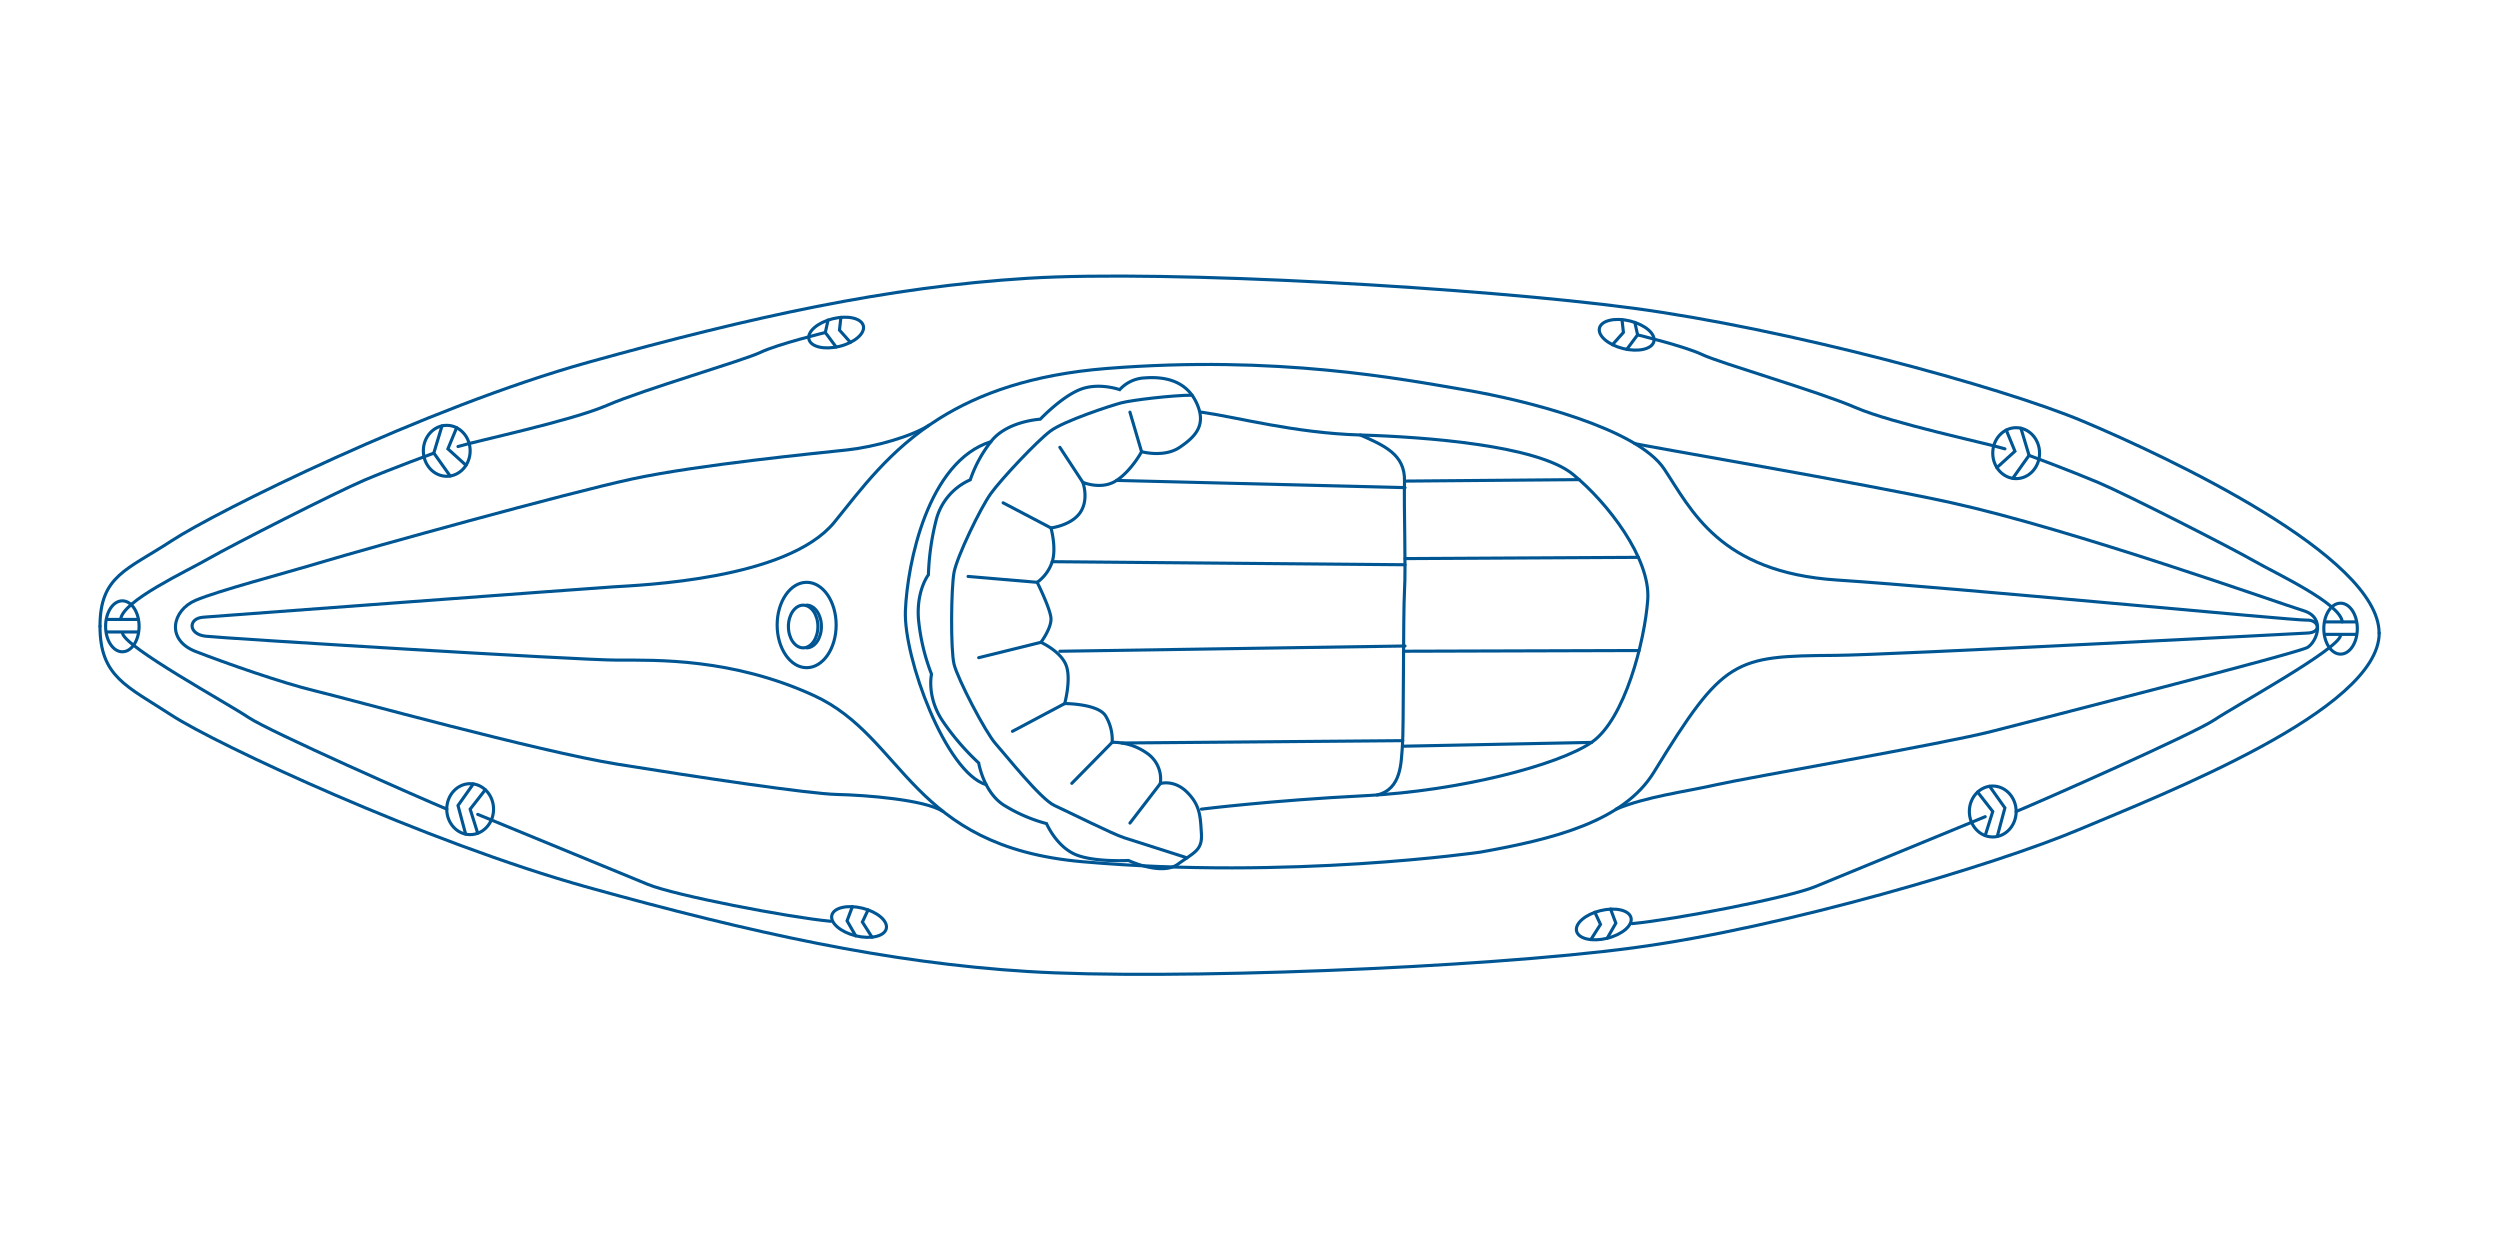 <svg id="Layer_2" data-name="Layer 2" xmlns="http://www.w3.org/2000/svg" viewBox="0 0 800 400"><defs><style>.cls-1{fill:none;stroke:#005593;stroke-linecap:round;stroke-miterlimit:10;}</style></defs><path class="cls-1" d="M32,200.42c0-16.22,8.63-18,22.84-27.32s81.25-42.65,133.46-57.18,95.78-24.09,140.58-26.87,145.2,3.09,193.71,9.57,117.2,24.9,144.1,36.24,94.62,43.07,94.62,67.73"/><path class="cls-1" d="M32,200.42c0,16.22,8.63,19.12,22.84,28.41S136.12,269.48,188.33,284s95.78,24.1,140.58,26.88,145.2-1.09,193.71-7.57S638.4,276.8,665.29,265.46s96.05-38.2,96.05-62.87"/><path class="cls-1" d="M65,197.51c5-.39,122.46-9.14,131.17-9.71S252,185.52,267,167.1c8.39-10.31,17.55-23.13,33.6-33.19,12.61-7.9,29.47-14.08,53.55-16,54.72-4.33,94.29,3.4,114.38,6.8s55.34,12.37,64,25.35,17.62,33.08,55.33,35.55,146.4,13,150.3,12.83,4.93,4,.19,4.14c0,0-133.13,7-151.09,7.14-32.41.21-35.72,1-58,37.36-9.75,15.93-32.41,21.47-55.53,25.6,0,0-60.87,8.88-127.35,3.07-55.18-4.83-56.68-39.75-85.93-53.18-26.15-12-50.39-11.33-62.89-11.33s-126.28-7-131.82-7.66S60.15,197.88,65,197.51Z"/><path class="cls-1" d="M297.25,136.09c-5.41,3.5-17.14,6.91-26.22,7.89s-47.52,4.73-68.63,9.27-85,22.29-98.8,26.43-33.53,9.27-41,12.42-9.67,12.62,0,16.37,27.61,10.06,38.26,12.62,71.19,19.33,96.83,23.47,61.14,9.47,70.21,9.67,27.87,1.64,33.78,5.39"/><path class="cls-1" d="M517.17,258.93c9.71-4.06,22.35-5.61,32.11-7.83S622,238,637.53,234s98-25.06,100.9-26.84,6-9.53-1.33-11.75-73.62-25.94-112.87-34.59c-27.18-6-100.38-18.46-101.13-18.9"/><path class="cls-1" d="M384.45,131.89c11,1.52,29.84,6.7,50.85,7.31s56.65,3.35,67.92,12.49,25,27.1,24.06,40.2-7.31,38.37-18,45.68S467,253.1,436.83,254.62s-52.38,4.31-52.38,4.31"/><path class="cls-1" d="M315.6,251.11c-12.94-3.87-26.48-40.6-25.87-55.7s7.18-47.79,27.36-54.07"/><ellipse class="cls-1" cx="258.13" cy="200" rx="9.44" ry="13.66"/><ellipse class="cls-1" cx="257.01" cy="200.48" rx="4.72" ry="6.83"/><path class="cls-1" d="M258.13,193.65c2.6,0,4.72,3.06,4.72,6.83s-2.12,6.83-4.72,6.83"/><path class="cls-1" d="M435.3,139.2c7.55,3.33,14.36,6.19,14.14,14.75s.45,27.44,0,35.12-.23,44.77-.67,49.72-.17,13.75-8.1,15.6"/><line class="cls-1" x1="449.44" y1="153.95" x2="505.34" y2="153.48"/><line class="cls-1" x1="449.6" y1="178.75" x2="524.26" y2="178.35"/><line class="cls-1" x1="449.6" y1="208.39" x2="524.52" y2="208.17"/><line class="cls-1" x1="448.78" y1="238.79" x2="509.31" y2="237.57"/><path class="cls-1" d="M382.7,128.53c-3.62-7.29-11-8-16.4-7.6a11.5,11.5,0,0,0-8,3.76s-6.8-2.45-12.8,0-12.61,9.45-12.61,9.45-10.8.6-15.8,7.2a41.37,41.37,0,0,0-6.6,12.2,19.26,19.26,0,0,0-11,13.2,81.57,81.57,0,0,0-2.4,17.2s-3.8,4.83-3.2,13.92a65.59,65.59,0,0,0,4.2,17.88s-1.66,7.2,3.57,15a78.74,78.74,0,0,0,11.52,13.4s1.51,9.2,7.91,13.41a50.18,50.18,0,0,0,13.8,6s2.86,6.74,8.61,9.6,17.6,2.2,17.6,2.2,10.6,5,15.8,1.2,7.89-4.4,7.55-9.8-.35-9-4.55-13.21-8.6-2.8-8.6-2.8a10,10,0,0,0-4.4-9.8,18.91,18.91,0,0,0-11-3.4,14.81,14.81,0,0,0-2.2-8.6c-2.6-3.8-13-3.8-13-3.8s2.2-8,.4-12.4-8-7.2-8-7.2,3.41-4.57,3.21-7.68-4.41-11.52-4.41-11.52a13.2,13.2,0,0,0,4.81-6.6c1.4-4.4-.4-10.8-.4-10.8s6.6-.8,9.4-5,.8-9.6.8-9.6,6,2.6,10.8-.6,8-9.2,8-9.2,7.2,2,12.2-1.4S386.37,135.94,382.7,128.53Z"/><path class="cls-1" d="M381.45,126.46c-6,0-19.12,1.53-22.67,2.46s-18.33,5.8-22.63,9-15.71,15.33-19.07,20-10.85,20.2-11.79,25.25-1.12,24.68,0,29.36,10.1,21.88,13.28,25.43,14.4,17.77,18.89,19.82,18.7,9.17,22.25,10.29,20.14,6.44,20.14,6.44"/><line class="cls-1" x1="357.3" y1="153.74" x2="449.6" y2="156.04"/><line class="cls-1" x1="336.7" y1="179.74" x2="449.6" y2="180.72"/><line class="cls-1" x1="339.15" y1="208.4" x2="449.6" y2="206.72"/><line class="cls-1" x1="358.97" y1="237.76" x2="448.88" y2="237.01"/><line class="cls-1" x1="365.3" y1="144.54" x2="361.58" y2="131.89"/><line class="cls-1" x1="346.5" y1="154.34" x2="339.15" y2="143.14"/><line class="cls-1" x1="336.3" y1="168.94" x2="321" y2="160.9"/><line class="cls-1" x1="331.89" y1="186.34" x2="309.78" y2="184.46"/><line class="cls-1" x1="333.09" y1="205.54" x2="313.18" y2="210.46"/><line class="cls-1" x1="340.7" y1="225.14" x2="323.99" y2="234.02"/><line class="cls-1" x1="355.9" y1="237.54" x2="342.98" y2="250.67"/><line class="cls-1" x1="371.3" y1="250.74" x2="361.58" y2="263.38"/><ellipse class="cls-1" cx="267.57" cy="106.4" rx="8.97" ry="4.55" transform="translate(-17.71 67.26) rotate(-13.87)"/><ellipse class="cls-1" cx="274.91" cy="295.05" rx="4.55" ry="8.97" transform="translate(-77.45 491.2) rotate(-76.13)"/><ellipse class="cls-1" cx="142.96" cy="144.26" rx="7.49" ry="8.15"/><ellipse class="cls-1" cx="150.45" cy="258.93" rx="7.49" ry="8.15"/><ellipse class="cls-1" cx="39.15" cy="200.42" rx="5.36" ry="8.15"/><polyline class="cls-1" points="264.98 102.42 264.1 106.4 267.57 111.05"/><polyline class="cls-1" points="272.13 109.55 268.63 105.63 269.09 101.54"/><path class="cls-1" d="M146.12,136.88c-.26.61-2.79,6.76-2.79,6.76l5.79,5.25"/><polyline class="cls-1" points="144.05 152.32 138.82 144.96 141.44 136.29"/><path class="cls-1" d="M34.07,198.22c.2,0,10.1,0,10.1,0"/><path class="cls-1" d="M34.07,202.23c.2,0,10.1,0,10.1,0"/><polyline class="cls-1" points="155.29 252.73 150.45 258.93 152.87 266.63"/><polyline class="cls-1" points="151.45 250.86 146.56 257.77 149.01 266.93"/><polyline class="cls-1" points="277.78 291.18 275.96 295.05 279.05 299.9"/><polyline class="cls-1" points="272.75 290.15 271.06 294.66 273.82 299.47"/><path class="cls-1" d="M265.83,294.81c-13.46-1.26-49.93-8.29-58.5-11.8L152.87,260.6"/><path class="cls-1" d="M143,258.93c-7.69-3.17-56.68-24.77-63.49-29.35s-39.78-22.61-40.32-27"/><path class="cls-1" d="M38.61,198.21c.54-5.94,21.09-15.38,28.34-19.56s40.64-21.18,49.65-25S138.82,145,138.82,145"/><path class="cls-1" d="M146.56,142.89c5.85-1.8,36.17-8.18,47.81-13.23s43.5-14.28,49-16.91,20.74-6.35,20.74-6.35"/><ellipse class="cls-1" cx="520.56" cy="107.15" rx="4.55" ry="8.97" transform="translate(291.72 586.83) rotate(-76.13)"/><ellipse class="cls-1" cx="513.22" cy="295.8" rx="8.97" ry="4.55" transform="translate(-55.95 131.68) rotate(-13.87)"/><ellipse class="cls-1" cx="645.17" cy="145.01" rx="7.49" ry="8.15"/><ellipse class="cls-1" cx="637.68" cy="259.68" rx="7.49" ry="8.15"/><ellipse class="cls-1" cx="748.98" cy="201.17" rx="5.36" ry="8.15"/><polyline class="cls-1" points="523.15 103.17 524.03 107.15 520.56 111.8"/><polyline class="cls-1" points="515.99 110.3 519.49 106.37 519.04 102.29"/><path class="cls-1" d="M642,137.63c.26.6,2.78,6.76,2.78,6.76L639,149.64"/><polyline class="cls-1" points="644.08 153.06 649.3 145.71 646.69 137.03"/><path class="cls-1" d="M754.06,199c-.21,0-10.1,0-10.1,0"/><path class="cls-1" d="M754.06,203c-.21,0-10.1,0-10.1,0"/><polyline class="cls-1" points="632.84 253.47 637.68 259.68 635.26 267.38"/><polyline class="cls-1" points="636.67 251.61 641.57 258.52 639.12 267.67"/><polyline class="cls-1" points="510.35 291.92 512.16 295.8 509.08 300.65"/><polyline class="cls-1" points="515.38 290.9 517.07 295.41 514.31 300.22"/><path class="cls-1" d="M522.29,295.56c13.47-1.26,49.94-8.29,58.51-11.81s54.46-22.41,54.46-22.41"/><path class="cls-1" d="M645.17,259.68c7.68-3.17,56.68-24.78,63.49-29.35s39.78-22.61,40.32-27"/><path class="cls-1" d="M749.52,199c-.54-5.94-21.09-15.39-28.34-19.56s-40.64-21.19-49.65-25-22.23-8.71-22.23-8.71"/><path class="cls-1" d="M641.57,143.63c-5.85-1.8-36.17-8.17-47.81-13.22s-43.5-14.28-49-16.92S524,107.15,524,107.15"/></svg>